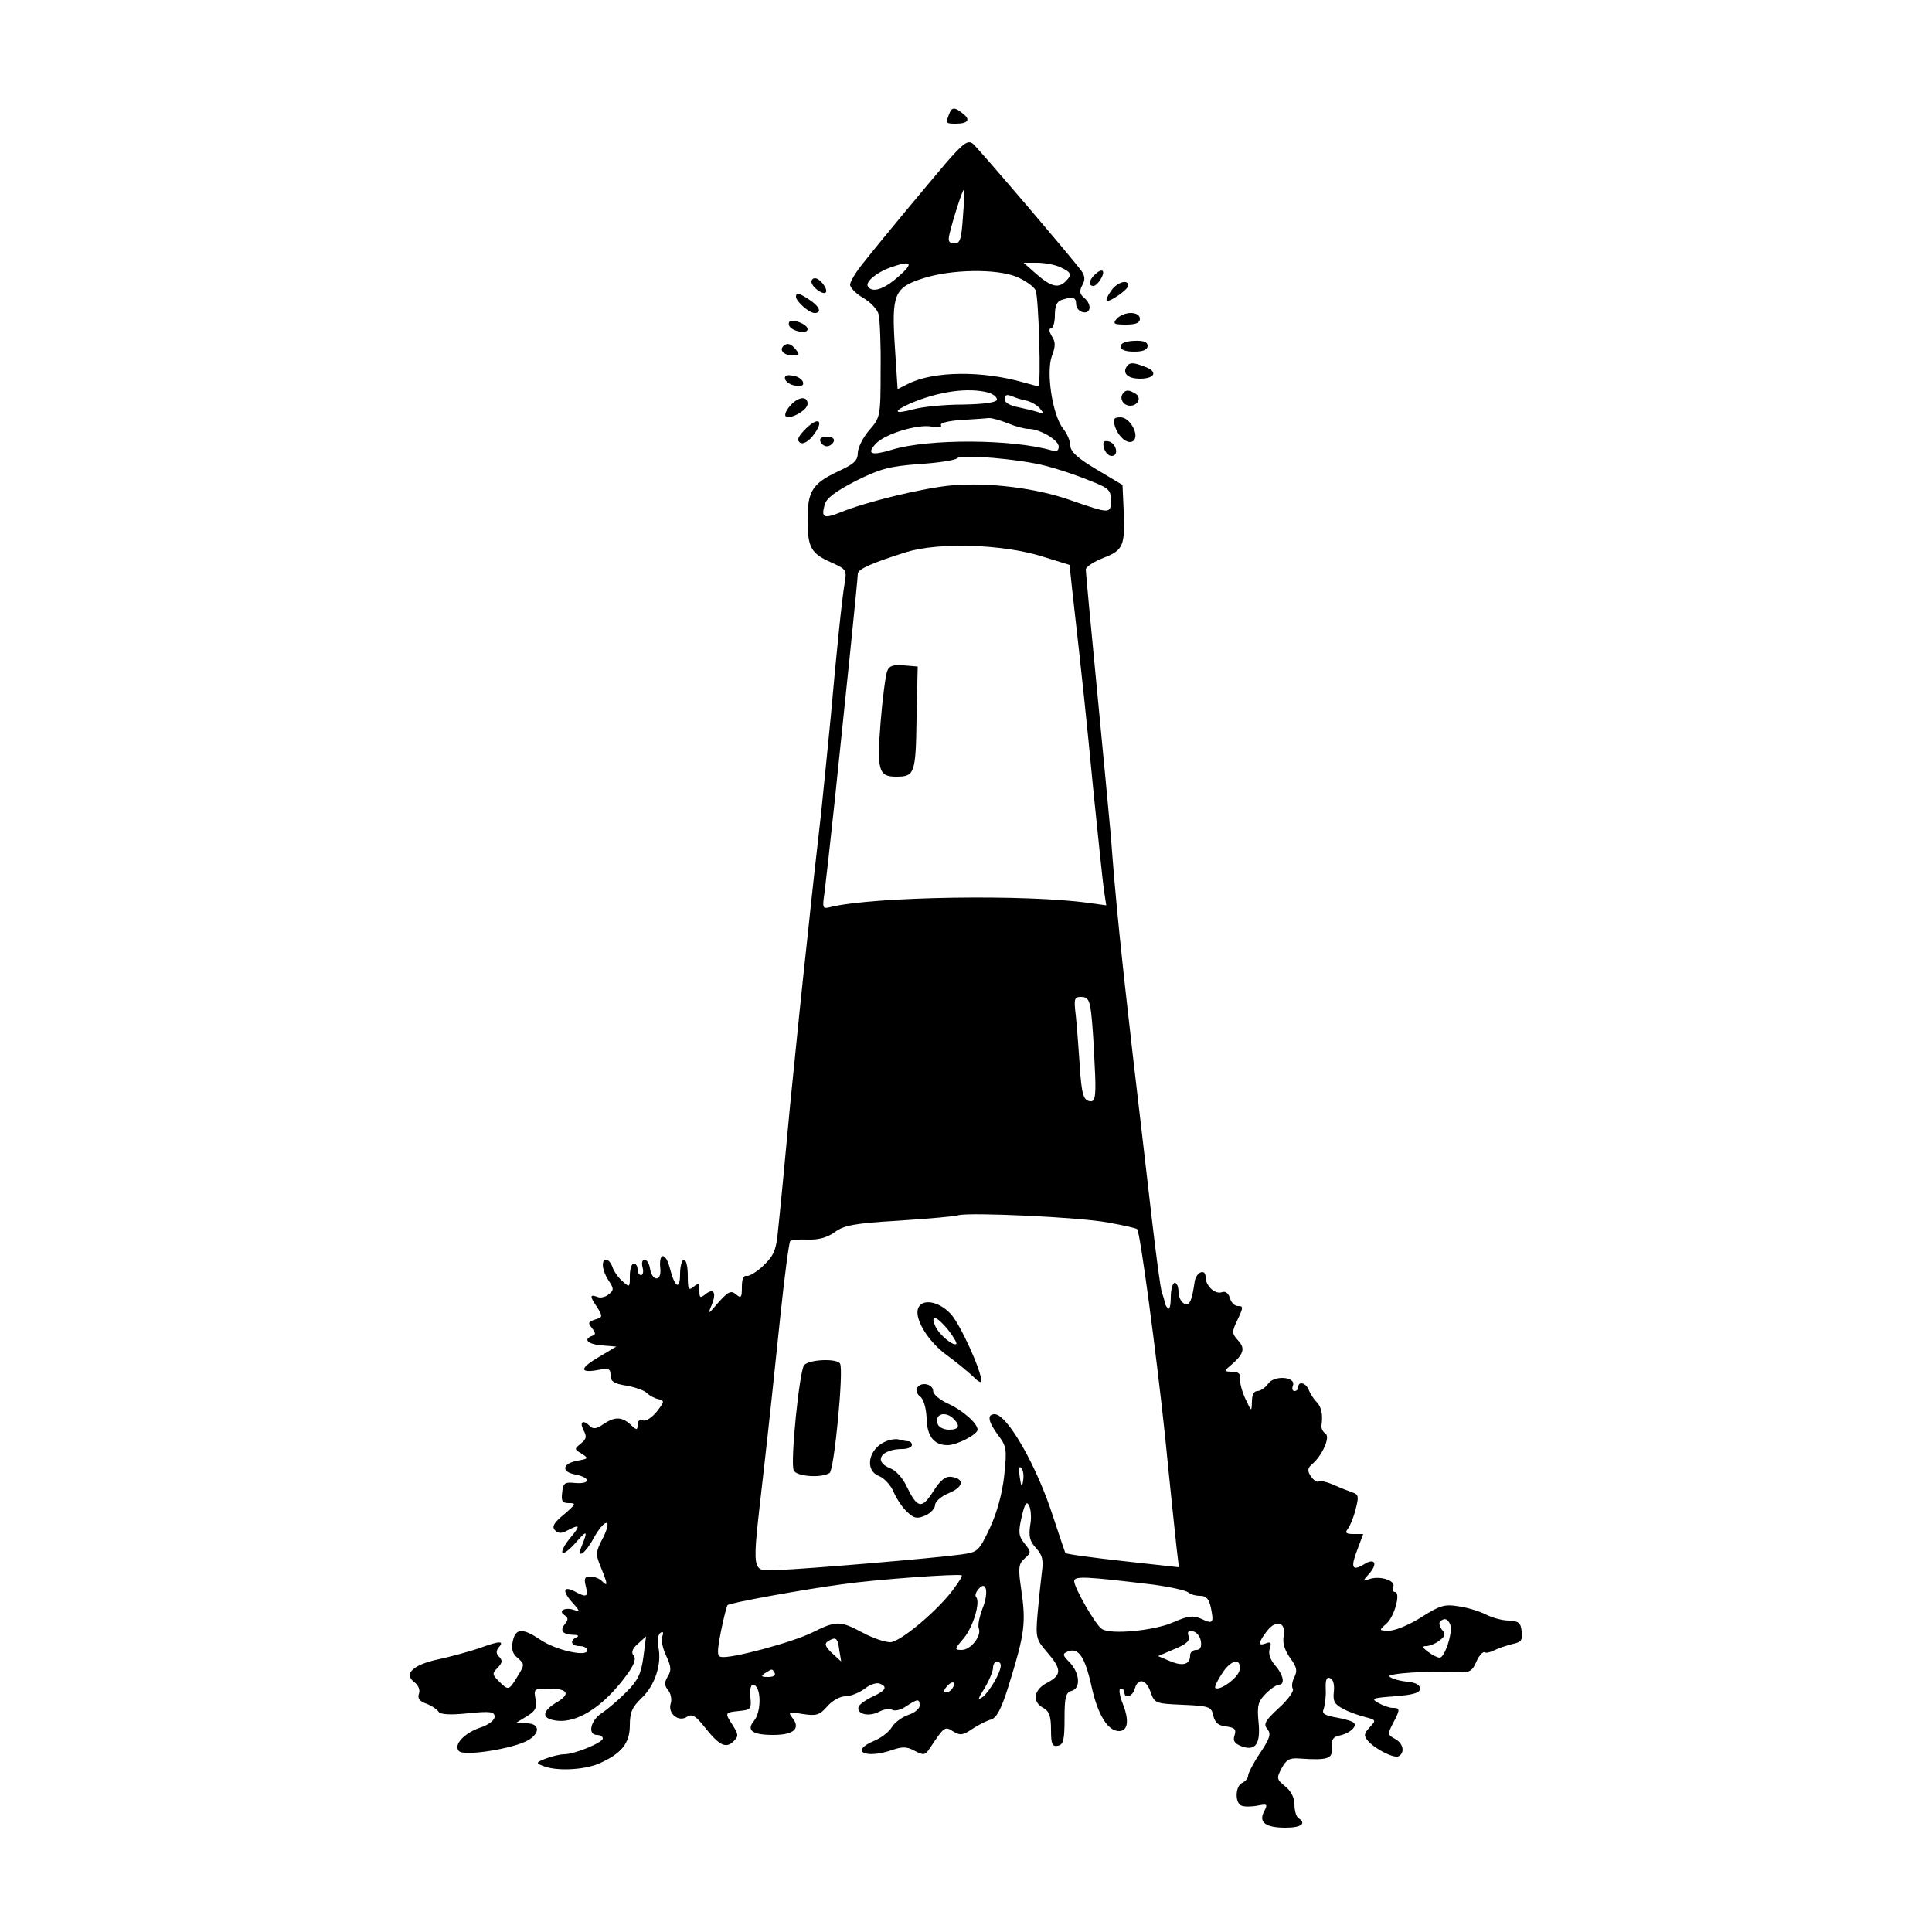 <?xml version="1.0" standalone="no"?>
<!DOCTYPE svg PUBLIC "-//W3C//DTD SVG 20010904//EN"
 "http://www.w3.org/TR/2001/REC-SVG-20010904/DTD/svg10.dtd">
<svg version="1.0" xmlns="http://www.w3.org/2000/svg"
 width="500pt" height="500pt" viewBox="0 0 500 500"
 preserveAspectRatio="xMidYMid meet">
<g transform="translate(0,500) scale(0.1,-0.1)"
fill="#000000" stroke="none">
<path d="M2456 4704 c-9 -23 -8 -24 17 -24 32 0 40 10 19 26 -22 18 -29 17
-36 -2z"/>
<path d="M2448 4578 c-55 -65 -158 -188 -215 -260 -18 -22 -33 -47 -33 -55 0
-7 15 -23 34 -34 19 -11 37 -30 40 -43 3 -13 6 -79 5 -145 0 -120 -1 -122 -30
-155 -16 -19 -29 -45 -29 -58 0 -20 -10 -29 -51 -48 -66 -31 -79 -51 -79 -123
0 -73 8 -89 60 -112 40 -18 42 -20 36 -54 -7 -40 -21 -177 -36 -346 -6 -60
-17 -173 -25 -250 -9 -77 -25 -220 -35 -318 -11 -98 -31 -293 -45 -435 -13
-141 -27 -286 -31 -322 -5 -56 -11 -69 -39 -96 -17 -16 -37 -28 -43 -26 -8 2
-12 -9 -12 -28 0 -28 -2 -31 -15 -20 -13 11 -20 8 -46 -21 -27 -32 -28 -32
-17 -6 13 32 5 45 -17 27 -13 -10 -15 -9 -15 10 0 19 -2 20 -15 10 -13 -11
-15 -7 -15 29 0 22 -4 41 -10 41 -5 0 -10 -17 -10 -37 0 -44 -14 -35 -27 17
-11 41 -29 38 -24 -4 3 -34 -22 -32 -27 2 -2 12 -8 22 -14 22 -6 0 -8 -9 -5
-20 3 -11 1 -20 -4 -20 -5 0 -9 7 -9 15 0 8 -4 15 -10 15 -5 0 -10 -14 -10
-32 0 -30 0 -31 -20 -13 -11 10 -22 26 -25 36 -4 11 -11 19 -16 19 -14 0 -11
-28 6 -54 14 -21 14 -25 0 -36 -8 -7 -22 -10 -30 -6 -19 7 -19 1 1 -28 14 -23
14 -25 -6 -31 -18 -6 -19 -9 -8 -22 10 -13 10 -17 1 -20 -25 -9 -12 -22 25
-25 l37 -3 -42 -25 c-52 -30 -55 -44 -8 -36 31 6 35 4 35 -13 0 -16 9 -22 41
-27 22 -4 46 -12 53 -19 7 -7 20 -14 30 -16 16 -4 16 -6 -4 -32 -13 -16 -29
-26 -36 -23 -8 3 -14 -1 -14 -11 0 -15 -2 -15 -18 0 -23 21 -41 21 -71 1 -17
-12 -26 -13 -34 -5 -18 18 -28 12 -17 -10 9 -17 8 -23 -7 -35 -17 -14 -17 -14
2 -26 19 -12 18 -13 -9 -18 -41 -7 -45 -29 -7 -36 40 -8 40 -25 0 -22 -27 3
-32 0 -34 -24 -3 -23 0 -28 18 -28 19 0 17 -3 -13 -29 -27 -22 -32 -32 -24
-41 9 -9 17 -9 32 -1 34 18 35 13 7 -20 -14 -17 -23 -34 -19 -38 3 -3 20 10
36 29 28 32 30 29 12 -15 -12 -31 12 -14 31 22 29 53 52 57 26 4 -20 -38 -20
-43 -6 -77 18 -44 19 -52 3 -36 -7 7 -20 12 -30 12 -15 0 -17 -5 -12 -25 7
-28 2 -30 -28 -14 -30 16 -34 2 -7 -28 19 -21 21 -25 6 -20 -24 9 -44 -2 -26
-13 10 -7 10 -12 1 -23 -14 -17 -6 -27 22 -28 12 0 15 -3 9 -6 -20 -8 -15 -23
7 -23 11 0 20 -5 20 -11 0 -18 -81 0 -121 27 -46 31 -65 31 -72 -4 -4 -19 -1
-32 13 -43 18 -16 18 -17 -1 -48 -22 -36 -23 -37 -48 -12 -17 17 -18 20 -3 35
12 12 13 19 4 28 -8 8 -9 15 -1 25 15 17 2 17 -52 -3 -24 -8 -71 -21 -103 -28
-67 -14 -93 -38 -63 -60 10 -8 15 -20 11 -30 -4 -11 2 -19 19 -25 14 -5 28
-15 32 -21 5 -7 29 -9 76 -4 59 6 69 4 69 -9 0 -9 -15 -20 -34 -27 -44 -14
-74 -46 -58 -62 14 -14 144 7 180 29 31 19 28 43 -5 43 l-28 1 28 17 c23 14
27 22 23 45 -5 26 -4 27 34 27 50 0 58 -14 20 -36 -36 -22 -39 -40 -6 -46 56
-11 126 33 187 116 20 27 26 43 19 51 -7 8 -4 18 11 31 l21 19 -7 -54 c-6 -43
-14 -60 -44 -90 -20 -20 -48 -44 -63 -54 -30 -19 -38 -57 -13 -57 8 0 15 -4
15 -9 0 -11 -73 -41 -100 -41 -10 0 -31 -5 -47 -11 -26 -10 -27 -12 -8 -19 33
-14 103 -11 143 5 60 26 82 53 82 100 0 33 6 47 30 70 35 33 53 88 44 132 -3
18 -1 33 5 37 7 5 9 1 5 -9 -4 -8 1 -31 10 -50 13 -28 14 -38 4 -54 -9 -15 -9
-23 1 -35 7 -8 10 -24 7 -34 -9 -26 20 -50 42 -35 13 8 22 3 45 -26 38 -48 55
-57 75 -38 14 14 13 18 -1 41 -22 34 -22 34 16 38 30 3 32 5 29 36 -2 17 1 32
6 32 22 0 24 -69 3 -94 -20 -24 -4 -36 50 -36 54 0 72 17 49 45 -11 14 -8 15
28 9 35 -5 43 -3 63 20 13 15 33 26 47 26 13 0 35 9 49 19 13 11 31 17 39 14
22 -8 17 -18 -18 -34 -17 -8 -34 -20 -36 -26 -6 -19 26 -27 53 -13 13 7 28 9
34 5 7 -4 23 0 36 9 30 20 35 20 35 2 0 -8 -13 -19 -29 -24 -17 -6 -36 -20
-43 -32 -7 -12 -28 -28 -45 -35 -65 -27 -24 -48 46 -24 26 9 38 9 58 -2 23
-12 27 -12 39 6 38 57 39 58 61 44 18 -11 25 -10 50 7 15 10 37 21 48 24 14 4
26 27 43 80 45 145 48 168 34 263 -7 49 -6 60 10 74 17 15 17 17 -1 39 -15 19
-16 29 -7 68 8 35 13 42 19 30 5 -9 7 -32 3 -52 -4 -28 -1 -41 15 -58 17 -19
20 -31 15 -66 -3 -24 -8 -72 -11 -107 -5 -59 -3 -65 25 -97 38 -44 38 -59 0
-79 -35 -18 -40 -49 -10 -65 15 -8 20 -21 20 -56 0 -38 3 -45 18 -42 14 3 17
15 17 70 0 55 3 68 18 72 24 6 22 45 -4 73 -20 20 -20 23 -5 29 27 11 44 -14
61 -91 16 -73 42 -115 71 -115 23 0 27 27 10 70 -9 22 -11 40 -6 40 6 0 10 -4
10 -10 0 -18 22 -10 27 10 8 29 30 24 41 -10 10 -28 13 -29 83 -32 69 -3 74
-5 79 -28 4 -18 13 -26 33 -28 22 -3 27 -7 22 -23 -5 -14 0 -21 17 -28 37 -14
51 5 45 63 -4 42 -1 53 19 73 13 13 28 23 34 23 16 0 12 25 -10 50 -13 15 -18
31 -14 43 5 16 3 19 -10 14 -21 -8 -20 2 3 32 24 31 50 23 43 -14 -3 -18 3
-36 17 -56 17 -23 19 -33 11 -49 -6 -11 -8 -25 -4 -31 3 -6 -13 -28 -36 -49
-36 -33 -41 -42 -30 -55 10 -12 7 -23 -19 -62 -17 -25 -31 -52 -31 -59 0 -6
-7 -14 -15 -18 -18 -7 -20 -52 -2 -59 7 -3 26 -3 41 0 26 5 27 4 18 -14 -16
-29 3 -43 55 -43 41 0 55 11 33 25 -5 3 -10 19 -10 35 0 18 -9 35 -24 47 -22
18 -23 21 -9 47 12 22 20 27 46 25 74 -5 86 -1 84 28 -2 20 3 28 18 31 26 5
46 22 40 32 -3 5 -23 11 -46 15 -32 6 -39 10 -33 23 3 10 6 32 5 50 -1 24 2
33 11 29 8 -2 12 -16 10 -35 -3 -25 2 -33 25 -45 15 -8 41 -17 57 -21 27 -7
28 -8 11 -26 -15 -16 -16 -22 -5 -35 19 -22 69 -47 80 -40 17 10 11 34 -10 45
-19 10 -19 13 -5 40 19 36 19 40 -1 40 -8 0 -25 6 -37 13 -20 11 -15 13 43 17
49 4 65 9 65 20 0 10 -12 16 -35 18 -19 2 -39 8 -44 13 -9 8 101 16 181 11 26
-1 34 4 44 28 7 16 17 26 21 24 4 -3 15 0 25 5 10 5 31 12 46 16 24 5 28 10
25 33 -2 22 -8 27 -33 28 -16 0 -43 7 -60 16 -16 8 -48 18 -71 21 -35 6 -48 2
-95 -28 -30 -19 -67 -35 -83 -35 -28 0 -28 0 -8 18 21 18 38 82 22 82 -5 0 -7
6 -4 14 6 16 -36 29 -63 19 -17 -6 -17 -5 1 15 23 27 13 41 -15 23 -30 -18
-34 -7 -16 39 l15 40 -25 0 c-19 0 -23 3 -15 13 5 6 15 29 20 50 9 33 8 39 -6
44 -9 3 -32 12 -50 20 -18 8 -36 12 -40 9 -4 -3 -13 4 -20 14 -9 14 -8 21 4
31 26 22 48 71 34 79 -6 4 -11 13 -10 21 4 28 0 48 -13 61 -7 7 -16 21 -20 31
-7 18 -27 24 -27 7 0 -5 -4 -10 -10 -10 -5 0 -7 6 -4 14 9 23 -48 28 -64 5 -7
-10 -20 -19 -28 -19 -9 0 -14 -10 -14 -27 -1 -28 -1 -27 -17 7 -9 19 -15 43
-14 53 2 12 -5 17 -20 17 -20 0 -21 2 -8 13 37 31 43 46 24 67 -17 19 -18 22
-2 55 15 32 15 35 1 35 -9 0 -18 9 -21 21 -4 12 -11 18 -20 15 -18 -7 -43 16
-43 39 0 23 -24 13 -28 -11 -8 -53 -13 -63 -27 -58 -8 4 -15 17 -15 30 0 13
-4 24 -10 24 -5 0 -10 -17 -10 -37 0 -20 -3 -33 -7 -29 -5 4 -8 11 -8 14 -1 4
-4 16 -8 27 -4 11 -15 97 -26 190 -11 94 -33 287 -50 430 -29 253 -44 396 -56
560 -4 44 -20 215 -36 380 -16 165 -29 305 -29 311 0 7 20 20 45 30 52 20 57
31 53 124 l-3 65 -67 40 c-49 29 -67 46 -68 61 0 12 -8 32 -19 45 -27 35 -44
144 -29 187 10 26 10 37 0 52 -7 12 -8 20 -2 20 5 0 10 15 10 34 0 24 5 36 18
40 28 9 37 7 37 -11 0 -10 8 -19 18 -21 21 -4 23 21 2 38 -11 9 -12 17 -4 32
8 14 7 24 -3 38 -26 35 -265 315 -280 328 -13 10 -24 3 -70 -50z m44 -140 c-4
-57 -7 -68 -22 -68 -14 0 -17 6 -13 23 8 36 35 119 37 115 2 -2 1 -33 -2 -70z
m-166 -153 c-38 -34 -69 -44 -80 -26 -7 11 22 36 59 49 54 19 61 12 21 -23z
m419 23 c28 -13 30 -19 13 -36 -19 -19 -38 -14 -75 18 l-34 30 35 0 c19 0 47
-5 61 -12z m-115 -24 c22 -9 45 -25 50 -35 8 -15 15 -249 7 -249 -1 0 -18 5
-37 10 -107 31 -233 30 -299 -3 l-28 -14 -7 108 c-9 138 -2 155 74 179 72 23
187 25 240 4z m-72 -300 c12 -4 22 -11 22 -18 0 -7 -30 -12 -88 -13 -49 0
-106 -6 -127 -12 -52 -14 -56 -6 -9 15 73 31 149 42 202 28z m99 -21 c12 -3
28 -12 35 -21 11 -13 10 -15 -4 -9 -9 3 -33 9 -52 13 -22 4 -36 12 -36 21 0
11 5 13 18 8 9 -4 27 -10 39 -12z m-50 -58 c19 -8 44 -15 55 -15 29 0 78 -29
78 -46 0 -10 -6 -14 -17 -10 -102 30 -321 31 -415 2 -53 -16 -66 -11 -42 15
23 26 110 52 145 45 18 -3 28 -2 24 4 -3 5 20 11 52 13 32 2 64 4 71 5 7 1 29
-5 49 -13z m101 -111 c30 -8 79 -24 110 -37 52 -20 57 -25 57 -52 0 -35 -2
-35 -103 0 -89 32 -213 47 -307 39 -73 -6 -225 -43 -290 -70 -43 -17 -50 -14
-41 19 4 17 26 34 80 62 64 32 87 38 164 44 50 3 94 10 99 15 11 11 163 -2
231 -20z m-11 -234 l71 -22 6 -57 c28 -248 38 -343 56 -531 12 -118 24 -233
27 -254 l6 -39 -44 6 c-159 23 -555 17 -668 -10 -23 -6 -23 -4 -17 38 3 24 15
130 26 234 11 105 29 278 40 385 11 107 20 199 20 205 0 12 36 28 125 56 83
26 250 21 352 -11z m127 -1182 c3 -24 7 -85 9 -135 4 -72 2 -93 -9 -93 -20 0
-25 15 -30 98 -3 42 -7 98 -10 125 -5 42 -4 47 14 47 17 0 22 -8 26 -42z m44
-542 c40 -7 74 -15 75 -17 8 -10 49 -318 72 -534 13 -132 27 -263 30 -291 l6
-50 -145 16 c-80 9 -147 18 -149 21 -1 2 -15 44 -31 92 -42 132 -119 267 -152
267 -20 0 -17 -19 9 -54 22 -29 23 -36 16 -104 -5 -47 -19 -97 -37 -136 -29
-61 -31 -63 -75 -69 -73 -10 -406 -38 -472 -40 -73 -2 -70 -21 -39 253 13 113
32 292 43 399 11 106 23 196 26 199 3 3 23 5 45 4 28 -1 50 5 70 19 24 18 50
23 167 30 76 5 145 11 153 14 29 8 316 -5 388 -19z m-220 -667 c-3 -20 -5 -19
-9 9 -3 20 -2 29 4 23 5 -5 7 -19 5 -32z m-177 -277 c-39 -56 -141 -142 -167
-142 -14 0 -46 11 -72 25 -58 31 -68 31 -130 0 -50 -25 -213 -69 -236 -63 -11
2 -10 15 0 67 7 35 15 65 17 67 5 6 205 42 297 54 82 12 301 28 309 23 2 -1
-6 -15 -18 -31z m514 7 c44 -6 84 -15 90 -20 5 -5 19 -9 31 -9 16 0 23 -8 28
-32 8 -39 5 -42 -26 -27 -21 9 -34 7 -73 -10 -48 -21 -160 -32 -183 -17 -16 9
-72 107 -72 124 0 14 31 12 205 -9z m-442 -61 c-8 -21 -13 -44 -10 -52 8 -20
-21 -56 -44 -56 -20 0 -19 2 5 30 25 30 44 95 32 107 -3 3 -1 12 6 20 20 25
28 -7 11 -49z m1210 -42 c8 -19 -14 -86 -27 -86 -6 0 -20 7 -30 15 -15 11 -16
15 -5 15 8 0 24 6 34 14 15 11 17 17 7 28 -6 8 -9 18 -5 21 10 11 20 8 26 -7z
m-645 -44 c2 -15 -2 -22 -12 -22 -9 0 -16 -6 -16 -14 0 -24 -19 -29 -52 -15
l-31 13 42 18 c32 13 41 22 37 34 -4 11 -1 14 12 12 9 -2 18 -13 20 -26z
m-936 -22 l5 -30 -24 22 c-17 16 -20 24 -11 30 21 13 26 10 30 -22z m418 -40
c0 -18 -28 -66 -46 -81 -15 -11 -14 -7 4 22 12 20 22 44 22 53 0 9 5 16 10 16
6 0 10 -5 10 -10z m618 -12 c-3 -20 -53 -56 -63 -46 -2 2 5 18 17 36 23 37 51
43 46 10z m-1203 -8 c3 -6 -4 -10 -17 -10 -18 0 -20 2 -8 10 19 12 18 12 25 0z
m460 -39 c-3 -6 -11 -11 -17 -11 -6 0 -6 6 2 15 14 17 26 13 15 -4z"/>
<path d="M2296 3263 c-4 -10 -12 -69 -17 -132 -10 -125 -5 -141 40 -141 48 0
51 7 53 151 l3 134 -36 3 c-28 2 -38 -1 -43 -15z"/>
<path d="M2376 1614 c-10 -27 26 -86 74 -121 25 -18 55 -43 68 -55 12 -13 22
-18 22 -13 0 27 -55 149 -80 175 -31 33 -74 40 -84 14z m78 -56 c14 -18 23
-34 21 -36 -7 -7 -44 23 -54 45 -15 33 3 28 33 -9z"/>
<path d="M2081 1467 c-12 -15 -36 -250 -27 -272 6 -16 71 -21 93 -7 12 8 37
267 27 283 -8 14 -80 11 -93 -4z"/>
<path d="M2374 1409 c-4 -7 -1 -17 7 -23 9 -6 16 -30 17 -56 1 -47 19 -70 54
-70 25 0 78 28 78 40 0 16 -39 51 -78 68 -21 10 -37 24 -37 32 0 18 -31 25
-41 9z m94 -81 c18 -18 14 -28 -12 -28 -13 0 -26 6 -29 14 -10 26 19 36 41 14z"/>
<path d="M2293 1270 c-45 -18 -57 -75 -18 -90 13 -5 31 -24 38 -42 8 -18 24
-42 36 -52 17 -16 25 -17 46 -8 14 6 25 19 25 27 0 9 16 23 36 31 38 16 41 37
6 42 -15 2 -28 -8 -47 -38 -30 -47 -41 -44 -70 16 -9 19 -27 39 -41 44 -45 18
-24 50 32 50 13 0 24 5 24 10 0 6 -4 10 -9 10 -5 0 -15 2 -23 4 -7 3 -23 1
-35 -4z"/>
<path d="M2832 4288 c-14 -14 -16 -28 -2 -28 5 0 14 9 20 20 12 22 1 27 -18 8z"/>
<path d="M2100 4271 c0 -13 29 -35 37 -28 7 8 -15 37 -28 37 -5 0 -9 -4 -9 -9z"/>
<path d="M2876 4248 c-9 -12 -14 -24 -12 -26 6 -6 56 29 56 39 0 17 -29 9 -44
-13z"/>
<path d="M2060 4232 c0 -12 34 -42 48 -42 20 0 13 17 -13 34 -27 18 -35 20
-35 8z"/>
<path d="M2890 4175 c-11 -13 -7 -15 24 -15 25 0 36 4 36 15 0 9 -9 15 -24 15
-13 0 -29 -7 -36 -15z"/>
<path d="M2042 4158 c5 -15 48 -24 48 -10 0 10 -23 22 -42 22 -5 0 -8 -6 -6
-12z"/>
<path d="M2900 4103 c0 -8 12 -13 35 -13 24 0 35 5 35 15 0 10 -10 14 -35 13
-22 -1 -35 -6 -35 -15z"/>
<path d="M2027 4104 c-11 -11 3 -24 25 -24 17 0 18 2 8 15 -13 16 -23 19 -33
9z"/>
<path d="M2915 4050 c-10 -17 5 -30 35 -30 39 0 47 18 15 30 -33 13 -42 13
-50 0z"/>
<path d="M2032 4018 c3 -7 15 -15 27 -16 16 -3 22 1 19 10 -3 7 -15 15 -27 16
-16 3 -22 -1 -19 -10z"/>
<path d="M2905 3980 c-8 -13 3 -30 20 -30 20 0 30 21 14 31 -18 11 -26 11 -34
-1z"/>
<path d="M2045 3950 c-10 -11 -15 -23 -12 -27 11 -10 57 15 57 32 0 21 -24 19
-45 -5z"/>
<path d="M2885 3898 c9 -30 36 -51 49 -38 15 15 -10 60 -34 60 -17 0 -20 -4
-15 -22z"/>
<path d="M2081 3886 c-17 -18 -19 -26 -10 -32 7 -4 19 2 31 16 34 42 17 56
-21 16z"/>
<path d="M2123 3858 c2 -7 10 -13 17 -13 7 0 15 6 18 13 2 7 -5 12 -18 12 -13
0 -20 -5 -17 -12z"/>
<path d="M2857 3841 c3 -12 12 -21 20 -21 20 0 12 34 -9 38 -12 2 -15 -2 -11
-17z"/>
</g>
</svg>
